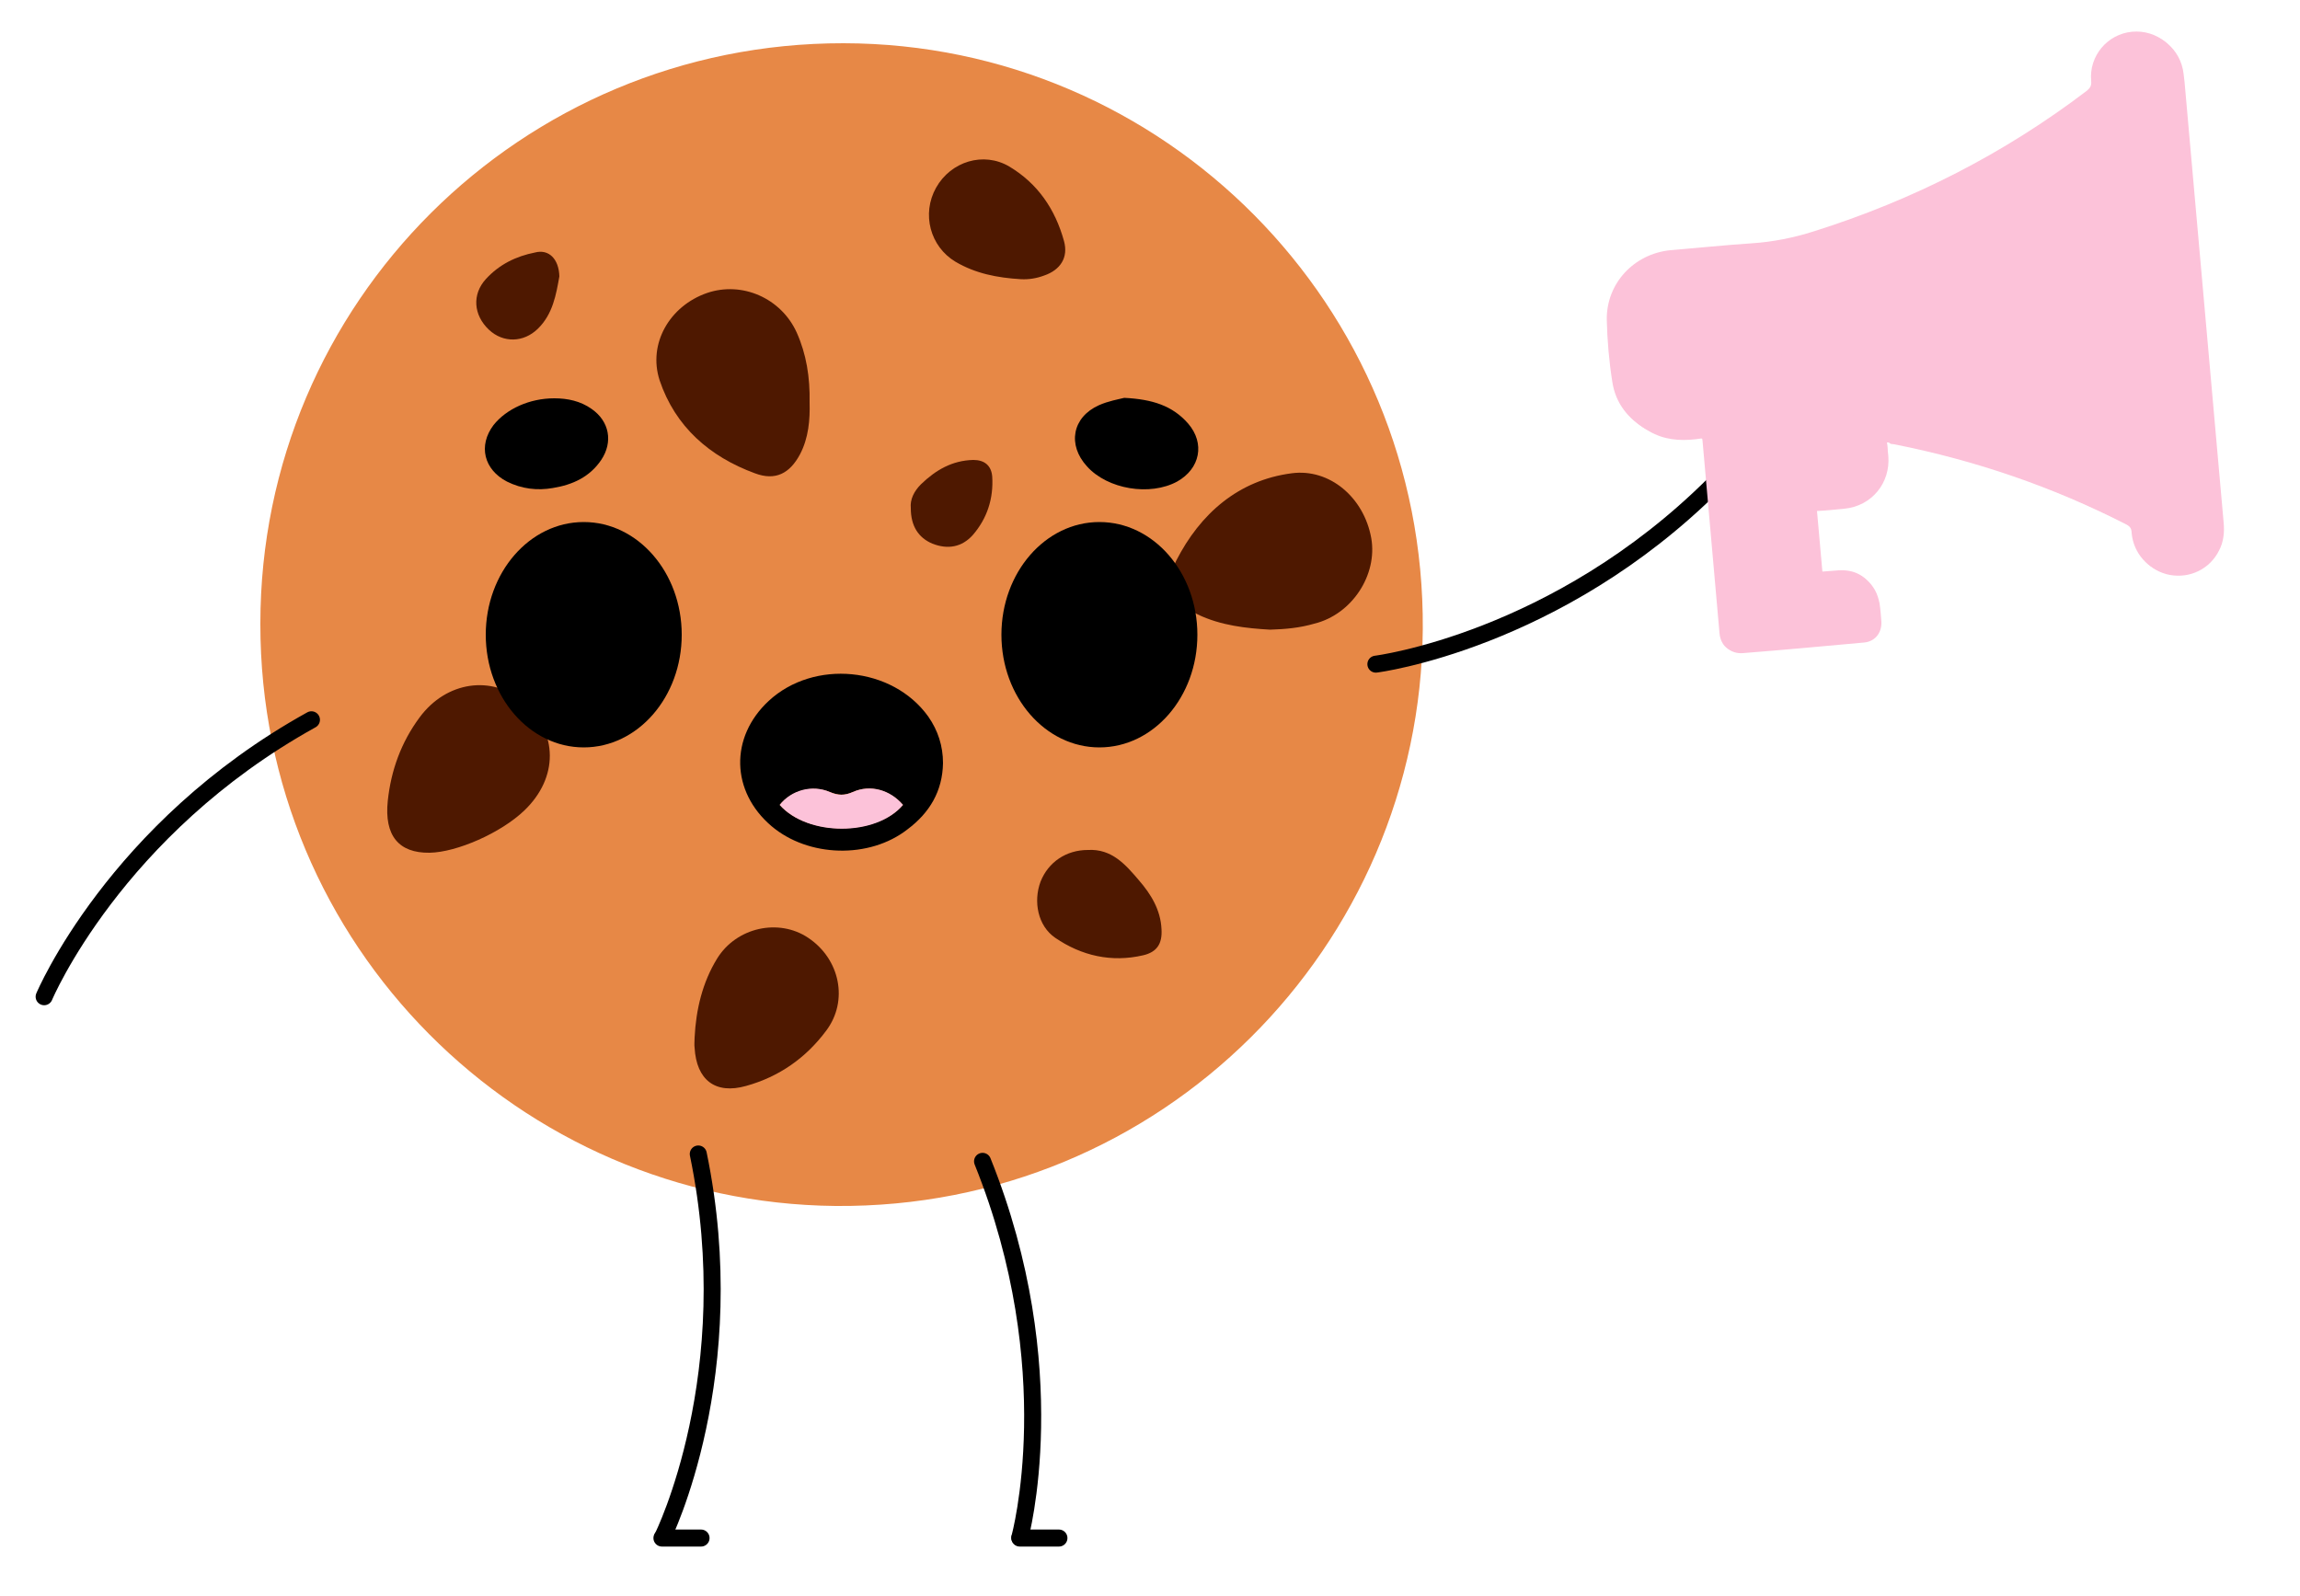 <svg xmlns="http://www.w3.org/2000/svg" xmlns:xlink="http://www.w3.org/1999/xlink" id="Capa_1" x="0px" y="0px" viewBox="0 0 500 347" style="enable-background:new 0 0 500 347;" xml:space="preserve"><g>	<g>		<path style="fill:#E78846;" d="M56.6,135.6c0-69.8,56.7-126.3,126.8-126.2c69.6,0.1,126.4,57,125.9,127.4   c-0.5,68.9-56.7,126-127.7,125.4C112.9,261.5,56.5,205.5,56.6,135.6z"></path>		<path style="fill:#4E1800;" d="M276.1,136.9c-5.2-0.3-10.7-0.9-15.7-3.3c-5.1-2.5-7.2-6.7-4.7-11.7c5.2-10.2,13.5-17.5,25.1-19   c8.2-1.1,15.7,5.2,17.3,14.1c1.4,8-4.2,16.6-12.4,18.6C282.6,136.5,279.5,136.8,276.1,136.9z"></path>		<path style="fill:#4E1800;" d="M176,87.5c0.1,3.7-0.2,7.7-2.1,11.3c-2.2,4.1-5.3,5.8-9.8,4.1c-9.8-3.6-17.3-10.1-20.7-20.2   c-2.6-8,2.2-16.2,10.3-19c7.6-2.6,16.1,1.1,19.5,8.6C175.3,77,176.1,82,176,87.5z"></path>		<path style="fill:#4E1800;" d="M93.4,185.4c-6.7,0.1-9.9-3.7-9.1-11.3c0.7-6.6,2.9-12.7,6.9-18.1c5.8-7.9,15.8-9.3,22.6-3.4   c7.6,6.7,7.6,16.5,0.2,23.6C108.9,181.1,99.3,185.3,93.4,185.4z"></path>		<path style="fill:#4E1800;" d="M151,225.6c0.3-6.1,1.7-12,4.9-17.2c4.2-6.8,13.4-8.8,19.8-4.5c6.9,4.6,8.8,13.7,3.9,20.2   c-4.4,5.9-10.2,10-17.4,12c-6.7,1.9-10.8-1.3-11.2-8.3C150.9,227.1,151,226.4,151,225.6z"></path>		<path style="fill:#4E1800;" d="M221.9,60.7c-5-0.3-9.8-1.2-14.2-3.8c-5.5-3.3-7.4-10.4-4.2-16.1c3.2-5.7,10.3-7.9,15.9-4.6   c6.2,3.7,10,9.3,11.9,16.2c1,3.6-0.8,6.3-4.3,7.5C225.4,60.5,223.7,60.8,221.9,60.7z"></path>		<path style="fill:#4E1800;" d="M236.5,184.8c5.2-0.3,8.2,3.2,11.1,6.6c2.6,3,4.7,6.4,4.9,10.6c0.2,3.2-1,5-4,5.7   c-6.9,1.6-13.4,0.1-19.1-3.8c-3.8-2.6-4.8-7.9-3.2-12.2C227.9,187.4,231.8,184.8,236.5,184.8z"></path>		<path style="fill:#4E1800;" d="M121.6,60.1c-0.7,3.9-1.4,8.2-4.7,11.4c-3.1,3-7.5,3.1-10.6,0.2c-3.4-3.2-3.7-7.7-0.7-11   c2.9-3.2,6.6-5,10.7-5.8C119.3,54.1,121.5,56.3,121.6,60.1z"></path>		<path style="fill:#4E1800;" d="M198,110.5c-0.2-1.9,0.7-3.7,2.2-5.2c3.2-3.1,6.8-5.2,11.4-5.3c2.4,0,3.9,1.2,4.1,3.6   c0.3,4.8-1.1,9.1-4.2,12.7c-2.4,2.7-5.5,3.2-8.8,1.9C199.6,116.9,198,114.3,198,110.5z"></path>	</g>	<g>		<path d="M205,165.9c-0.1,6.1-2.9,10.8-7.7,14.4c-8.3,6.5-21.6,6.1-29.6-0.7c-8.8-7.5-9.1-19.3-0.6-27.2c9.8-9.1,26.9-7.5,34.7,3.4   C203.9,158.8,205,162.2,205,165.9z M169.5,175c6,6.8,20.9,6.8,26.8,0c-2.8-3.2-7.1-4.5-10.9-2.8c-1.8,0.8-3.2,0.7-5,0   C176.6,170.6,172,171.9,169.5,175z"></path>		<path d="M244.4,86.5c6.1,0.3,10.5,1.7,13.9,5.6c3.7,4.3,2.6,9.8-2.4,12.6c-5.9,3.2-15.1,1.7-19.6-3.3c-4.3-4.7-3.2-10.7,2.6-13.3   C240.9,87.2,243.2,86.8,244.4,86.5z"></path>		<path d="M120.5,86.6c2.9,0,5.7,0.6,8.1,2.3c3.9,2.7,4.7,7.2,2.1,11.1c-2.5,3.7-6.2,5.4-10.5,6.1c-3.4,0.6-6.8,0.2-10-1.4   c-5-2.6-6.3-7.8-2.9-12.3C110.1,88.9,115.1,86.6,120.5,86.6z"></path>		<path style="fill:#FCC2D9;" d="M169.5,175c2.5-3.2,7-4.5,10.9-2.8c1.8,0.8,3.2,0.8,5,0c3.8-1.7,8.1-0.5,10.9,2.8   C190.5,181.9,175.6,181.9,169.5,175z"></path>		<ellipse cx="126.9" cy="138" rx="21.3" ry="24.5"></ellipse>		<ellipse cx="239" cy="138" rx="21.3" ry="24.5"></ellipse>	</g>	<path style="fill:none;stroke:#000000;stroke-width:3.688;stroke-linecap:round;stroke-miterlimit:10;" d="M299.1,144.4  c0,0,39.2-4.9,73.6-39.2"></path>	<path style="fill:none;stroke:#000000;stroke-width:3.711;stroke-linecap:round;stroke-miterlimit:10;" d="M9.6,216.7  c0,0,15.3-36.5,58.1-60.2"></path>	<path style="fill:none;stroke:#000000;stroke-width:3.702;stroke-linecap:round;stroke-miterlimit:10;" d="M144.1,334.1  c0,0,17.6-35.4,7.7-83.2"></path>	<path style="fill:none;stroke:#000000;stroke-width:3.702;stroke-linecap:round;stroke-miterlimit:10;" d="M221.7,334.3  c0,0,10.1-36.6-8.1-81.8"></path>			<line style="fill:none;stroke:#000000;stroke-width:3.702;stroke-linecap:round;stroke-miterlimit:10;" x1="143.9" y1="334.4" x2="152.4" y2="334.4"></line>			<line style="fill:none;stroke:#000000;stroke-width:3.702;stroke-linecap:round;stroke-miterlimit:10;" x1="221.7" y1="334.4" x2="230.2" y2="334.4"></line></g><g id="CSipeg_1_">	<g>		<path style="fill:#FCC2D9;" d="M410.2,96.2c0.2,0,0.3,0,0.4,0c0.3,0,0.5,0.1,0.8,0.1c17.7,3.4,34.5,9.3,50.6,17.5   c0.9,0.5,1.4,1,1.4,2.1c0.4,4.4,3.6,8,7.9,8.8c4.4,0.8,8.7-1.3,10.7-5.3c1-1.9,1.2-3.9,1-6.1c-2.9-31.9-5.7-63.9-8.5-95.8   c0-0.6-0.1-1.1-0.2-1.7c-0.6-5.5-5.4-9.4-10.8-8.9c-5.4,0.5-9.4,5.3-8.9,10.7c0.1,1-0.2,1.5-0.9,2.1c-18,13.7-37.8,23.8-59.4,30.6   c-4.4,1.4-8.9,2.3-13.5,2.6c-5.9,0.4-11.8,1-17.7,1.5c-7.9,0.8-13.9,7.2-13.8,15.1c0.1,4.5,0.5,9.1,1.2,13.5   c0.7,4.7,3.5,8.2,7.7,10.5c3.1,1.7,6.5,2.1,10,1.7c2.1-0.2,1.8-0.4,2,1.6c1.2,13.6,2.4,27.2,3.6,40.8c0.2,2.7,2.1,4.4,4.7,4.1   c8.8-0.8,17.5-1.5,26.3-2.3c2.4-0.2,4-2.1,3.8-4.5c-0.1-1.3-0.1-2.7-0.4-4c-0.2-1-0.4-2.1-1-2.9c-1.6-2.9-4.2-4.2-7.5-4   c-1.3,0.1-2.6,0.2-3.9,0.3c-0.4-4.6-0.8-9-1.2-13.5c2.1-0.2,4.1-0.3,6-0.5c5.9-0.6,10-5.6,9.5-11.5   C410.4,98.1,410.3,97.2,410.2,96.2z"></path>		<path style="fill:#FCC2D9;" d="M410.2,96.2c0.1,1,0.2,1.9,0.3,2.9c0.5,5.9-3.6,10.9-9.5,11.5c-2,0.2-4,0.4-6,0.5   c0.4,4.5,0.8,8.9,1.2,13.5c1.3-0.1,2.6-0.3,3.9-0.3c3.3-0.2,5.9,1.2,7.5,4c0.5,0.9,0.8,1.9,1,2.9c0.2,1.3,0.3,2.7,0.4,4   c0.1,2.4-1.4,4.3-3.8,4.5c-8.8,0.8-17.5,1.6-26.3,2.3c-2.6,0.2-4.4-1.4-4.7-4.1c-1.2-13.6-2.4-27.2-3.6-40.8c-0.2-2,0.1-1.9-2-1.6   c-3.5,0.4-6.9,0.1-10-1.7c-4.2-2.3-7-5.8-7.7-10.5c-0.7-4.5-1.2-9-1.2-13.5c-0.1-8,5.8-14.3,13.8-15.1c5.9-0.6,11.8-1.2,17.7-1.5   c4.6-0.3,9.1-1.3,13.5-2.6c21.6-6.8,41.4-16.9,59.4-30.6c0.8-0.6,1-1.1,0.9-2.1c-0.5-5.5,3.5-10.2,8.9-10.7   c5.4-0.5,10.2,3.4,10.8,8.9c0.1,0.6,0.1,1.1,0.2,1.7c2.8,31.9,5.7,63.9,8.5,95.8c0.2,2.1,0,4.2-1,6.1c-2,4-6.3,6.1-10.7,5.3   c-4.3-0.8-7.5-4.4-7.9-8.8c-0.1-1.1-0.5-1.6-1.4-2.1c-16-8.2-32.9-14-50.6-17.5c-0.3,0-0.5-0.1-0.8-0.1   C410.6,96.1,410.5,96.2,410.2,96.2z M462.8,109.1c-2.5-28.3-5-56.4-7.5-84.5c-0.1,0-0.2,0-0.3,0c-1.7,1.2-3.4,2.5-5.2,3.7   c-18,12.6-37.6,21.8-58.7,27.8c-0.9,0.3-1.1,0.6-1,1.5c0.9,10.1,1.8,20.2,2.7,30.3c0.1,1,0.4,1.3,1.4,1.4c21,2.1,41.2,7.4,60.5,16   C457.2,106.5,459.9,107.7,462.8,109.1z M463.5,66.4c1.3,15,2.7,30,4,45.1c0.1,1.4,0.2,2.8,0.4,4.2c0.3,2.2,1.9,4,4.1,4.5   c2.2,0.5,4.4-0.3,5.7-2.1c0.9-1.3,1.1-2.8,1-4.3c-2.9-32.3-5.8-64.6-8.6-96.9c0-0.3,0-0.5-0.1-0.8c-0.4-2.2-1.7-3.8-3.9-4.5   c-3.8-1.1-7.3,1.9-6.9,6C460.6,33.9,462.1,50.1,463.5,66.4z M404.4,135.2c-0.1-1.1-0.2-2.2-0.3-3.2c-0.2-2.2-1.8-3.5-4-3.3   c-1.7,0.1-3.5,0.3-5.2,0.5c-2.2,0.2-3-0.5-3.2-2.7c-0.9-10.5-1.9-21-2.8-31.5c0-0.4-0.1-0.8-0.1-1.2c-4.8,0.4-9.4,0.8-14,1.2   c1.3,14.2,2.5,28.4,3.8,42.6C387.2,136.8,395.7,136,404.4,135.2z M377.2,90c-0.9-10.6-1.9-21.2-2.8-31.8c-0.2,0-0.3-0.1-0.4-0.1   c-3.6,0.3-7.3,0.5-10.9,1c-5.3,0.7-9.3,5.1-9.2,10.5c0.1,4.3,0.5,8.6,1.1,12.9c0.7,4.7,4.6,8.3,9.3,8.5c4.2,0.1,8.5-0.6,12.7-0.9   C377.1,90.1,377.2,90,377.2,90z M388.3,89.2c-1-10.8-1.9-21.4-2.8-32c-2.2,0.2-4.3,0.4-6.5,0.6c0.1,0.6,0.1,1.1,0.1,1.6   c0.9,9.7,1.7,19.3,2.6,29c0,0.3,0,0.6,0.1,0.8c0.1,0.2,0.4,0.6,0.6,0.6C384.3,89.6,386.3,89.4,388.3,89.2z M393.4,93.6   c0.4,4.5,0.8,8.7,1.2,13c2.1-0.2,4.2-0.3,6.3-0.6c3.1-0.4,5.4-3.1,5.3-6.3c-0.1-1.3-0.2-2.5-0.3-3.8c0-0.6-0.3-0.8-0.9-0.9   c-1.6-0.2-3.2-0.5-4.7-0.7C397.9,94.2,395.7,93.9,393.4,93.6z"></path>		<path style="fill:#FCC2D9;" d="M462.8,109.1c-2.8-1.3-5.5-2.6-8.2-3.8c-19.3-8.6-39.5-13.9-60.5-16c-1-0.1-1.3-0.4-1.4-1.4   c-0.9-10.1-1.8-20.2-2.7-30.3c-0.1-0.9,0.1-1.3,1-1.5c21.1-6,40.7-15.2,58.7-27.8c1.7-1.2,3.4-2.5,5.2-3.7c0,0,0.1,0,0.3,0   C457.7,52.7,460.2,80.8,462.8,109.1z"></path>		<path style="fill:#FCC2D9;" d="M463.5,66.4c-1.4-16.2-2.9-32.5-4.3-48.7c-0.4-4.1,3.1-7.2,6.9-6c2.2,0.7,3.5,2.2,3.9,4.5   c0,0.3,0.1,0.5,0.1,0.8c2.9,32.3,5.7,64.6,8.6,96.9c0.1,1.6,0,3-1,4.3c-1.3,1.8-3.5,2.6-5.7,2.1c-2.1-0.5-3.8-2.3-4.1-4.5   c-0.2-1.4-0.3-2.8-0.4-4.2C466.2,96.4,464.8,81.4,463.5,66.4z"></path>		<path style="fill:#FCC2D9;" d="M404.4,135.2c-8.7,0.8-17.2,1.5-25.8,2.3c-1.3-14.2-2.5-28.3-3.8-42.6c4.6-0.4,9.2-0.8,14-1.2   c0,0.4,0.1,0.8,0.1,1.2c0.9,10.5,1.9,21,2.8,31.5c0.2,2.3,1,2.9,3.2,2.7c1.7-0.2,3.5-0.3,5.2-0.5c2.2-0.2,3.7,1.1,4,3.3   C404.2,133,404.3,134.1,404.4,135.2z"></path>		<path style="fill:#FCC2D9;" d="M377.2,90c-0.1,0.1-0.1,0.1-0.1,0.1c-4.2,0.3-8.5,1.1-12.7,0.9c-4.7-0.2-8.6-3.8-9.3-8.5   c-0.7-4.2-1.1-8.6-1.1-12.9c-0.1-5.4,3.9-9.8,9.2-10.5c3.6-0.5,7.2-0.7,10.9-1c0.1,0,0.2,0,0.4,0.1   C375.4,68.8,376.3,79.4,377.2,90z"></path>		<path style="fill:#FCC2D9;" d="M388.3,89.2c-2.1,0.2-4,0.4-6,0.5c-0.2,0-0.5-0.3-0.6-0.6c-0.1-0.2-0.1-0.5-0.1-0.8   c-0.9-9.7-1.7-19.3-2.6-29c0-0.5-0.1-1-0.1-1.6c2.2-0.2,4.3-0.4,6.5-0.6C386.4,67.8,387.4,78.4,388.3,89.2z"></path>		<path style="fill:#FCC2D9;" d="M393.4,93.6c2.3,0.3,4.6,0.5,6.8,0.8c1.6,0.2,3.2,0.5,4.7,0.7c0.6,0.1,0.8,0.3,0.9,0.9   c0.1,1.3,0.3,2.5,0.3,3.8c0.1,3.1-2.2,5.9-5.3,6.3c-2.1,0.2-4.1,0.4-6.3,0.6C394.1,102.3,393.8,98.1,393.4,93.6z"></path>	</g></g></svg>